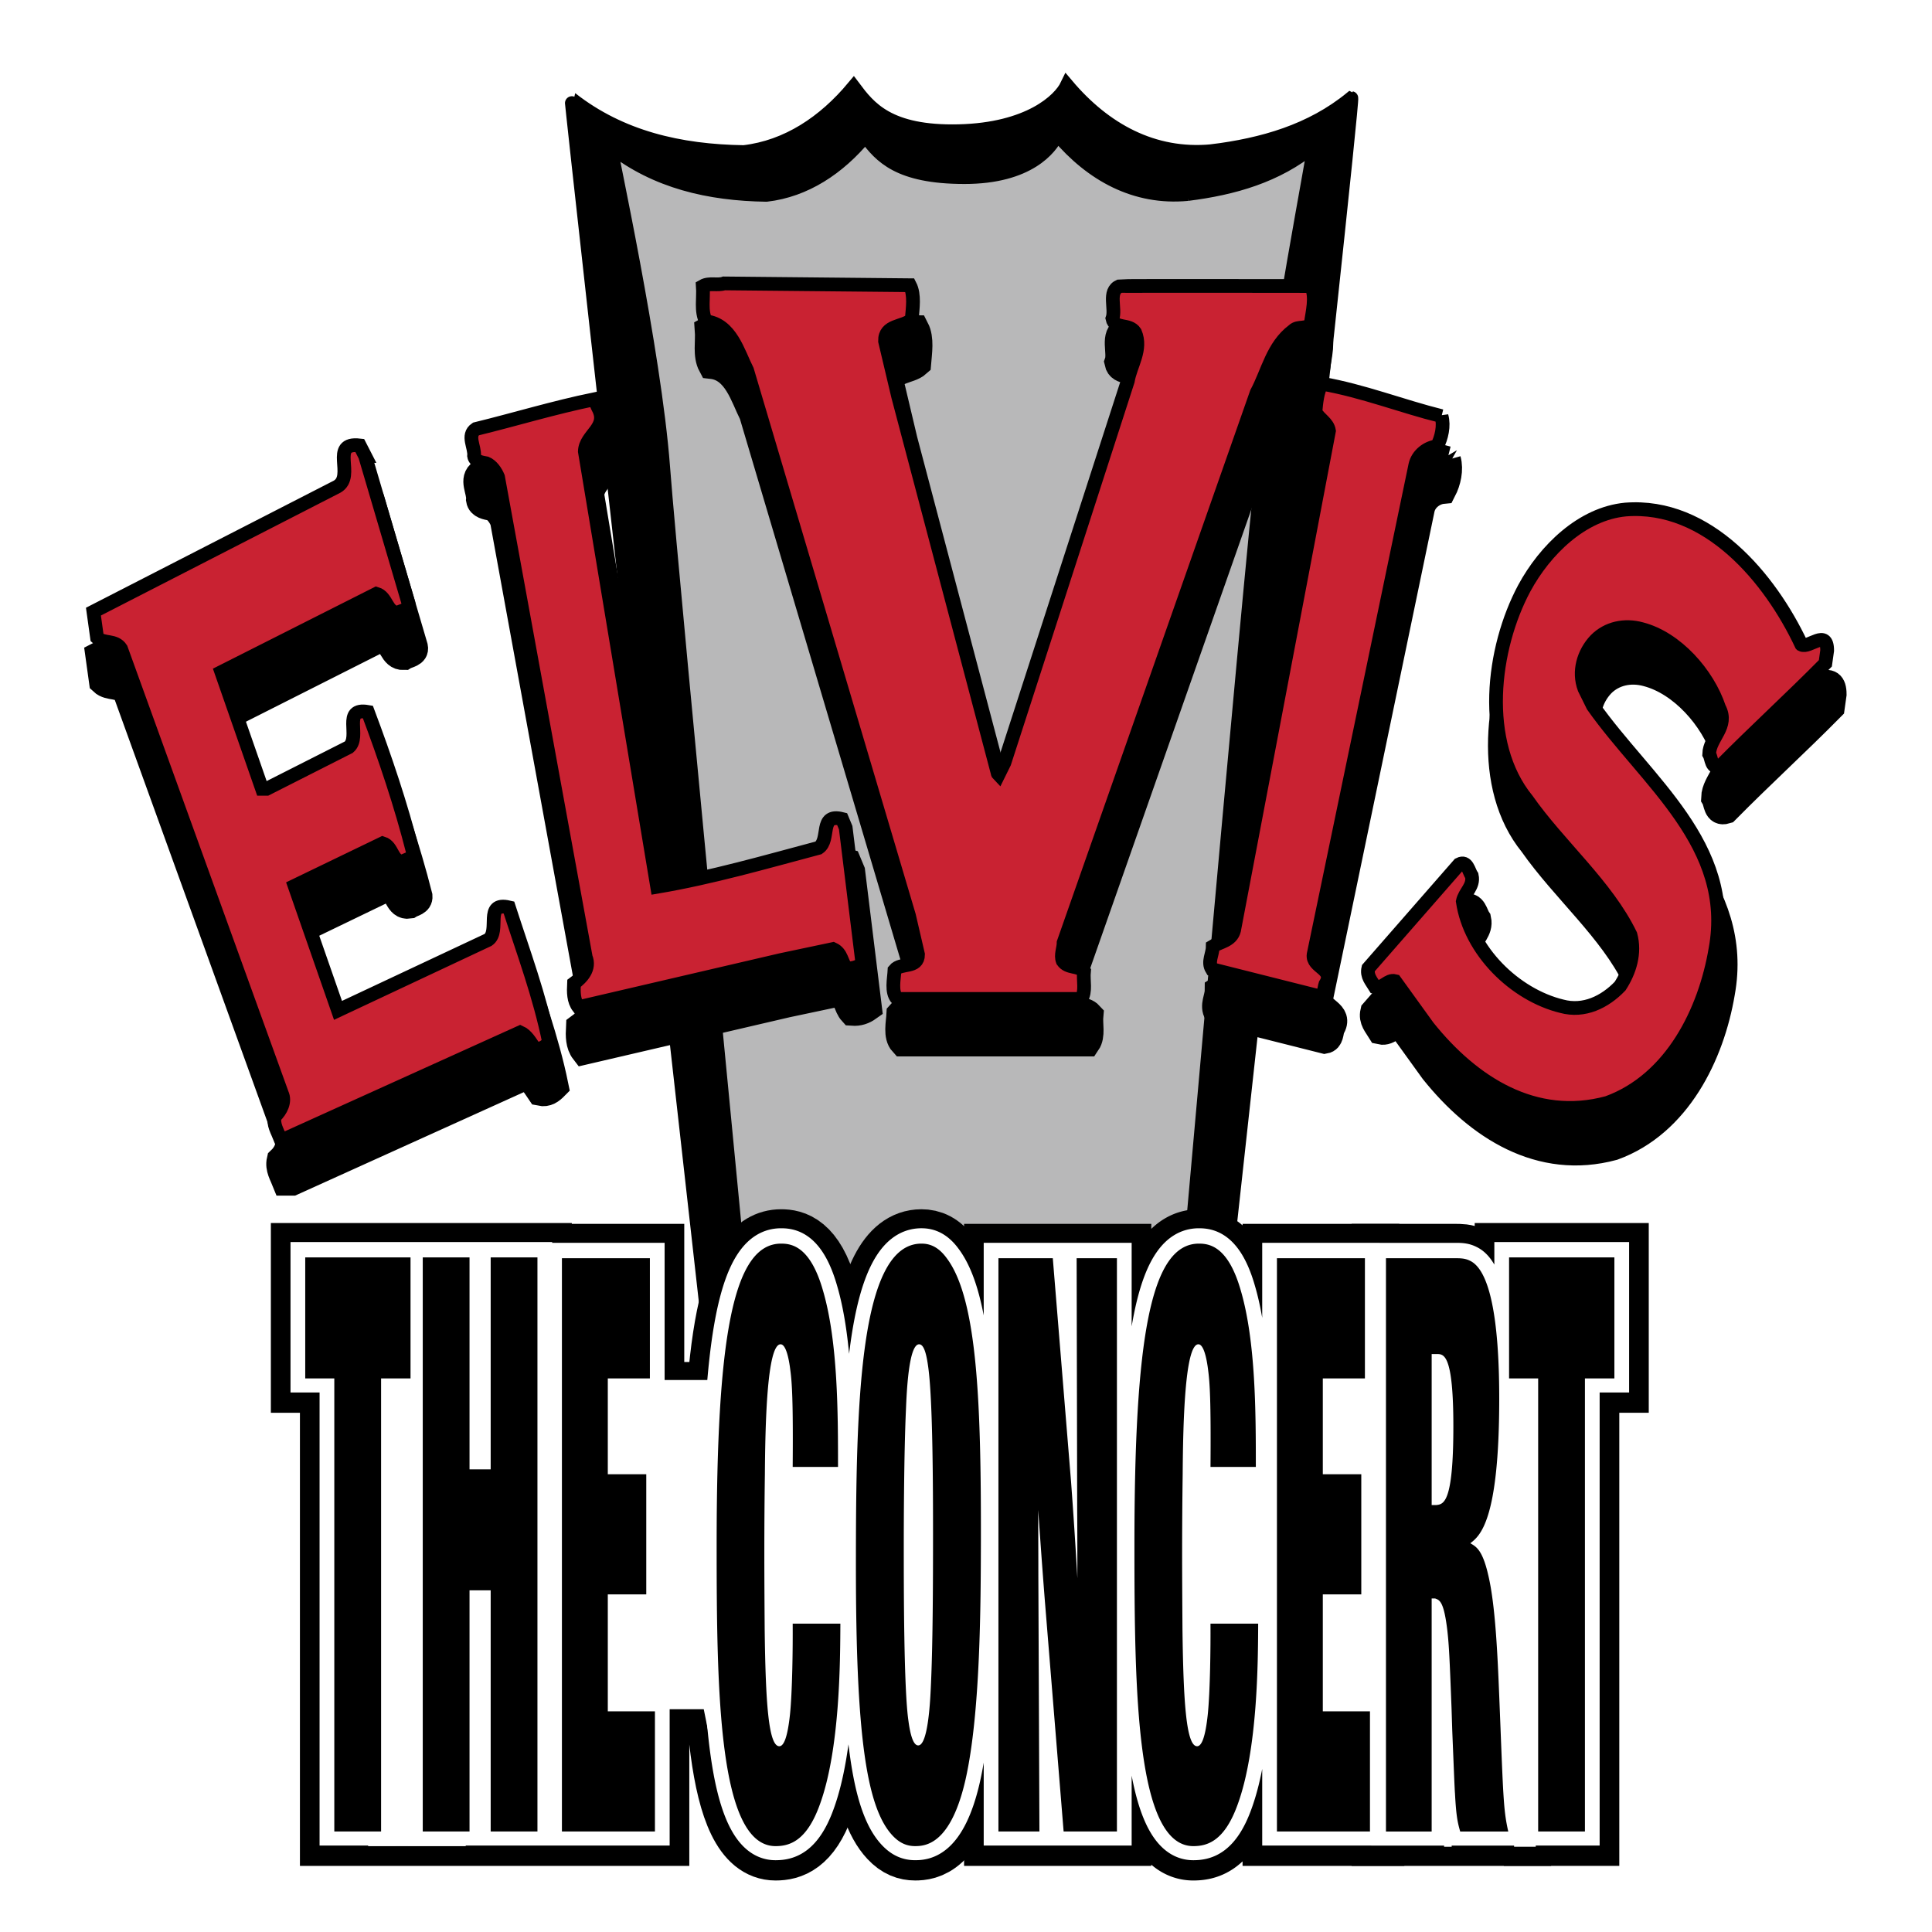 <svg xmlns="http://www.w3.org/2000/svg" width="2500" height="2500" viewBox="0 0 192.756 192.756"><path fill-rule="evenodd" clip-rule="evenodd" fill="#fff" d="M0 0h192.756v192.756H0V0z"/><path d="M120.887 15.081c5.098-.639 9.924-2.009 13.938-5.298.316.045-15.697 145.018-15.697 145.018H73.211S56.893 9.811 57.02 9.875c4.917 3.836 10.778 5.206 17.185 5.298 4.33-.502 8.029-2.97 10.96-6.486 1.543 2.055 3.461 4.566 10.478 4.402 7.014-.163 10.092-3.078 10.813-4.585 3.741 4.43 8.612 7.126 14.431 6.577z" fill-rule="evenodd" clip-rule="evenodd" stroke="#000" stroke-width="1.371" stroke-miterlimit="2.613"/><path d="M118.486 19.428c4.588-.575 8.932-1.808 12.543-4.769.09.013-3.736 20.034-5.047 31.156-1.312 11.122-9.08 99.36-9.08 99.36H75.579s-8.477-86.995-9.345-98.578c-.87-11.584-5.333-31.908-5.227-31.855 4.424 3.452 9.702 4.686 15.465 4.768 3.897-.453 7.227-2.673 9.864-5.836 1.471 1.959 3.268 4.065 9.895 4.065 6.434 0 8.65-2.938 9.266-4.23 3.368 3.987 7.753 6.413 12.989 5.919z" fill-rule="evenodd" clip-rule="evenodd" fill="#b8b8b9" stroke="#000" stroke-width="1.233" stroke-miterlimit="2.613"/><path fill="none" stroke="#000" stroke-width="1.973" stroke-miterlimit="2.613" d="M70.509 136.873h-4.212"/><path fill-rule="evenodd" clip-rule="evenodd" stroke="#000" stroke-width="6.858" stroke-miterlimit="2.613" d="M38.021 137.523h2.937v-12.072H30.453v12.072h2.9v45.207h4.668v-45.207zM53.621 125.451h-4.666v21.147h-2.11v-21.147h-4.667v57.279h4.667v-24.062h2.11v24.062h4.666v-57.279zM65.343 170.74H60.64v-11.666h3.838v-11.99H60.64v-9.561h4.2v-11.99h-8.777v57.197h9.28v-11.99zM79.087 161.99c.019 2.43-.036 6.805-.271 9.072-.235 2.188-.595 3.16-1.062 3.16-1.082 0-1.37-4.375-1.461-11.584-.018-2.512-.035-5.104-.035-7.615 0-2.674.017-5.348.054-7.939.036-4.861.198-12.963 1.567-12.963.524 0 .829 1.377.973 2.592.163 1.217.289 2.998.235 9.643h4.522c0-5.268 0-12.479-1.496-17.582-1.244-4.375-3.081-4.697-4.181-4.697-4.866 0-6.432 9.639-6.432 30.055 0 14.664.181 30.057 5.875 30.057 1.387 0 3.099-.486 4.414-4.133 2.02-5.508 2.037-14.34 2.055-18.064h-4.757v-.002z"/><path d="M97.865 153.564c.018-13.691-.361-23.98-3.407-28.031-.828-1.135-1.675-1.457-2.522-1.457-6.236 0-6.542 16.121-6.542 32.16 0 16.527.991 24.062 3.657 26.898.757.809 1.497 1.053 2.253 1.053 1.1 0 3.57-.244 5.028-6.643 1.496-6.644 1.516-17.499 1.533-23.98zm-4.776-.648c0 5.186-.019 11.504-.235 15.717-.071 1.457-.306 5.508-1.243 5.508-.432 0-.757-.811-.973-2.43-.468-3.158-.468-13.205-.468-17.418 0-2.512.018-9.236.215-13.611.073-1.781.272-6.561 1.316-6.561.487 0 .738.973.919 2.35.451 3.322.469 12.15.469 16.445z" fill-rule="evenodd" clip-rule="evenodd"/><path d="M97.865 153.564c.018-13.691-.361-23.98-3.407-28.031-.828-1.135-1.675-1.457-2.522-1.457-6.236 0-6.542 16.121-6.542 32.16 0 16.527.991 24.062 3.657 26.898.757.809 1.497 1.053 2.253 1.053 1.1 0 3.57-.244 5.028-6.643 1.496-6.644 1.516-17.499 1.533-23.98zm-4.776-.648c0 5.184-.019 11.504-.235 15.717-.071 1.457-.306 5.508-1.243 5.508-.432 0-.757-.811-.973-2.43-.468-3.158-.468-13.205-.468-17.418 0-2.512.018-9.236.215-13.611.072-1.781.272-6.561 1.316-6.561.487 0 .738.973.919 2.35.451 3.322.469 12.15.469 16.445z" fill="none" stroke="#000" stroke-width="6.858" stroke-miterlimit="2.613"/><path d="M111.436 125.533h-4.02l.055 25.115c.018 2.268.018 4.535.018 6.805a551.725 551.725 0 0 0-.631-9.641l-1.82-22.279h-5.424v57.197h4.09l-.107-25.52c0-3.404-.018-4.617-.018-6.562.27 3.807.359 5.104.648 8.83l1.891 23.252h5.318v-57.197zM120.77 161.99c.018 2.43-.037 6.805-.271 9.072-.232 2.188-.594 3.16-1.062 3.16-1.082 0-1.369-4.375-1.461-11.584-.016-2.512-.035-5.104-.035-7.615 0-2.674.02-5.348.055-7.939.035-4.861.197-12.963 1.568-12.963.521 0 .828 1.377.973 2.592.162 1.217.287 2.998.234 9.643h4.523c0-5.268 0-12.479-1.496-17.582-1.244-4.375-3.082-4.697-4.18-4.697-4.867 0-6.436 9.639-6.436 30.055 0 14.664.182 30.057 5.875 30.057 1.389 0 3.1-.486 4.416-4.133 2.018-5.508 2.037-14.34 2.055-18.064h-4.758v-.002zM136.682 170.74h-4.705v-11.666h3.839v-11.99h-3.839v-9.561h4.201v-11.99H127.4v57.197h9.282v-11.99z" fill-rule="evenodd" clip-rule="evenodd" stroke="#000" stroke-width="6.858" stroke-miterlimit="2.613"/><path d="M149.578 169.201c-.162-3.971-.379-9.074-1.1-12.072-.594-2.594-1.26-2.836-1.783-3.16.938-.729 2.883-2.188 2.883-14.42 0-8.102-.973-12.881-2.938-13.773-.486-.242-.955-.242-1.477-.242h-6.885v57.197h4.559v-23.252h.344c.467.162.883.324 1.225 3.24.162 1.459.217 2.594.414 7.695l.072 2.27c.145 3.484.234 5.832.271 6.238.125 2.348.27 2.916.521 3.809h4.795c-.434-1.945-.486-2.998-.775-10.371l-.126-3.159zm-6.74-34.107h.523c.686 0 1.641 0 1.641 7.209 0 7.697-.975 7.777-1.73 7.859h-.434v-15.068z" fill-rule="evenodd" clip-rule="evenodd"/><path d="M149.578 169.201c-.162-3.971-.379-9.074-1.1-12.072-.594-2.594-1.26-2.836-1.783-3.16.938-.729 2.883-2.188 2.883-14.42 0-8.102-.973-12.881-2.938-13.773-.486-.242-.955-.242-1.477-.242h-6.885v57.197h4.559v-23.252h.344c.467.162.883.324 1.225 3.24.162 1.459.217 2.594.414 7.695l.072 2.27c.145 3.484.234 5.832.271 6.238.125 2.348.27 2.916.521 3.809h4.795c-.434-1.945-.486-2.998-.775-10.371l-.126-3.159zm-6.74-34.107h.523c.686 0 1.641 0 1.641 7.209 0 7.697-.975 7.777-1.732 7.859h-.432v-15.068z" fill="none" stroke="#000" stroke-width="6.858" stroke-miterlimit="2.613"/><path fill-rule="evenodd" clip-rule="evenodd" stroke="#000" stroke-width="6.858" stroke-miterlimit="2.613" d="M158.129 137.523h2.939v-12.072h-10.507v12.072h2.902v45.207h4.666v-45.207z"/><path fill-rule="evenodd" clip-rule="evenodd" fill="#fff" d="M131.27 136.721h7.427v11.867h-7.427v-11.867zM131.977 159.008h7.367v13.818h-7.367v-13.818z"/><path d="M33.354 182.664h4.667v-19.195h-4.667v19.195zm8.824 0h4.667v-19.195h-4.667v19.195zm6.777 0h4.667v-19.195h-4.667v19.195zm7.108-19.195v19.195h9.28v-11.99H60.64v-7.205h-4.577zm15.515 0c.254 11.17 1.328 20.654 5.797 20.654 1.387 0 3.1-.488 4.414-4.133 1.777-4.85 2.004-12.273 2.046-16.523l-4.747.002c-.011 2.453-.082 5.686-.272 7.529-.235 2.188-.595 3.158-1.062 3.158-1.036 0-1.345-4.012-1.448-10.689l-4.728.002zm13.897 0c.281 11.535 1.34 17.223 3.577 19.6.757.811 1.497 1.055 2.253 1.055 1.1 0 3.57-.244 5.028-6.645.861-3.818 1.232-9.031 1.396-14.006l-4.71-.004a156.59 156.59 0 0 1-.164 5.1c-.071 1.457-.306 5.51-1.243 5.51-.432 0-.757-.812-.973-2.432-.231-1.559-.349-4.793-.408-8.178h-4.756zm14.138 0v19.195h4.09l-.08-19.195h-4.01zm4.944 0l1.561 19.195h5.318v-19.195h-6.879zm8.705 0c.254 11.17 1.324 20.654 5.795 20.654 1.389 0 3.1-.488 4.416-4.133 1.777-4.85 2.002-12.273 2.045-16.523l-4.748.002c-.008 2.453-.08 5.686-.271 7.529-.232 2.188-.594 3.158-1.062 3.158-1.035 0-1.344-4.012-1.447-10.689l-4.728.002zm14.138 0v19.195h9.281v-11.99h-4.705v-7.205H127.4zm10.879 19.195h4.561v-19.195h-4.561v19.195zm6.209-19.195c.105 1.207.172 2.734.332 6.881l.072 2.27c.145 3.482.234 5.832.271 6.238.125 2.348.27 2.916.521 3.807h4.795c-.434-1.945-.486-2.998-.775-10.369l-.127-3.16c-.072-1.76-.154-3.742-.287-5.664l-4.802-.003zm8.975 19.195h4.666v-19.195h-4.666v19.195z" fill-rule="evenodd" clip-rule="evenodd" fill="#fff"/><path d="M38.021 163.469v-26.012h2.937v-12.07H30.453v12.07h2.901v26.012h4.667zm8.824 0v-4.865h2.109v4.865h4.666v-38.082h-4.666v21.145h-2.109v-21.145h-4.667v38.082h4.667zm13.795 0v-4.461h3.838v-11.99H60.64v-9.561h4.2v-11.99h-8.777v38.002h4.577zm15.666 0l-.013-.896c-.018-2.512-.035-5.104-.035-7.615 0-2.672.017-5.346.054-7.939.036-4.859.198-12.961 1.567-12.961.524 0 .829 1.377.973 2.592.163 1.215.289 2.996.235 9.641h4.522c0-5.266 0-12.477-1.496-17.58-1.244-4.375-3.08-4.697-4.181-4.697-4.865 0-6.432 9.639-6.432 30.055 0 3.154.008 6.342.077 9.404l4.729-.004zm7.529 0c.005-.578.008-1.098.009-1.545h-4.757c.003.455.005.98.001 1.547l4.747-.002zm6.396 0c-.061-3.475-.061-7.107-.061-9.24 0-2.512.018-9.236.215-13.609.073-1.783.272-6.562 1.316-6.562.487 0 .738.971.919 2.348.45 3.322.468 12.152.468 16.447 0 3.357-.008 7.189-.071 10.617h4.71c.121-3.67.129-7.215.137-9.971.018-13.689-.361-23.979-3.407-28.031-.828-1.133-1.675-1.455-2.522-1.455-6.236 0-6.542 16.119-6.542 32.16 0 2.66.025 5.09.081 7.301l4.757-.005zm13.392 0l-.027-6.324c0-3.402-.018-4.617-.018-6.562.27 3.809.359 5.104.648 8.83l.33 4.057h6.879v-38.002h-4.02l.055 25.115c.018 2.27.018 4.537.018 6.807a552.072 552.072 0 0 0-.631-9.643l-1.82-22.279h-5.424v38.002h4.01v-.001zm14.365 0c-.004-.295-.008-.594-.014-.896-.016-2.512-.035-5.104-.035-7.615 0-2.672.02-5.346.055-7.939.035-4.859.197-12.961 1.568-12.961.521 0 .828 1.377.973 2.592.162 1.215.287 2.996.234 9.641h4.523c0-5.266 0-12.477-1.496-17.58-1.244-4.375-3.082-4.697-4.18-4.697-4.867 0-6.436 9.639-6.436 30.055 0 3.154.008 6.342.08 9.404l4.728-.004zm7.53 0l.01-1.545h-4.758c.002.455.004.98 0 1.547l4.748-.002zm6.459 0v-4.461h3.84v-11.99h-3.84v-9.561h4.201v-11.99H127.4v38.002h4.577zm10.861 0v-4.057h.344c.467.164.883.324 1.225 3.242.031.273.057.535.082.814h4.803c-.166-2.414-.41-4.736-.812-6.404-.594-2.592-1.26-2.836-1.783-3.16.938-.729 2.883-2.188 2.883-14.42 0-8.102-.973-12.883-2.938-13.771-.486-.246-.955-.246-1.477-.246h-6.885v38.002h4.558zm15.291 0v-26.012h2.939v-12.07H150.56v12.07h2.902v26.012h4.667zm-15.291-28.442h.523c.686 0 1.641 0 1.641 7.211 0 7.695-.975 7.777-1.73 7.859h-.434v-15.07z" fill-rule="evenodd" clip-rule="evenodd" fill="#fff"/><path d="M158.129 137.457h2.939v-12.068H150.56v12.068h2.902v45.207h4.666v-45.207h.001zm-15.291-2.43h.523c.686 0 1.641 0 1.641 7.211 0 7.695-.975 7.777-1.73 7.859h-.434v-15.07zm6.74 34.108c-.162-3.969-.379-9.074-1.1-12.07-.594-2.592-1.26-2.836-1.783-3.16.938-.729 2.883-2.188 2.883-14.42 0-8.102-.973-12.883-2.938-13.771-.486-.246-.955-.246-1.477-.246h-6.885v57.197h4.559v-23.252h.344c.467.164.883.324 1.225 3.242.162 1.457.217 2.592.414 7.695l.072 2.27c.145 3.482.234 5.832.271 6.238.125 2.348.27 2.916.521 3.807h4.795c-.434-1.945-.486-2.998-.775-10.369l-.126-3.161zm-12.896 1.539h-4.705v-11.666h3.84v-11.99h-3.84v-9.561h4.201v-11.99H127.4v57.197h9.281v-11.99h.001zm-15.912-8.75c.018 2.43-.037 6.805-.271 9.074-.232 2.188-.594 3.158-1.062 3.158-1.082 0-1.369-4.373-1.461-11.584-.016-2.512-.035-5.104-.035-7.615 0-2.672.02-5.346.055-7.939.035-4.859.197-12.961 1.568-12.961.521 0 .828 1.377.973 2.592.162 1.215.287 2.996.234 9.641h4.523c0-5.266 0-12.477-1.496-17.58-1.244-4.375-3.082-4.697-4.18-4.697-4.867 0-6.436 9.639-6.436 30.055 0 14.662.182 30.057 5.875 30.057 1.389 0 3.1-.488 4.416-4.133 2.018-5.508 2.037-14.338 2.055-18.066h-4.758v-.002zm-9.334-36.457h-4.02l.055 25.115c.018 2.27.018 4.537.018 6.807a552.072 552.072 0 0 0-.631-9.643l-1.82-22.279h-5.424v57.197h4.09l-.107-25.52c0-3.402-.018-4.617-.018-6.562.27 3.809.359 5.104.648 8.83l1.891 23.252h5.318v-57.197zm-18.347 27.385c0 5.186-.019 11.502-.235 15.717-.071 1.457-.306 5.51-1.243 5.51-.432 0-.757-.812-.973-2.432-.468-3.16-.468-13.205-.468-17.418 0-2.512.018-9.236.215-13.609.073-1.783.272-6.562 1.316-6.562.487 0 .738.971.919 2.348.451 3.321.469 12.151.469 16.446zm4.776.646c.018-13.689-.361-23.979-3.407-28.031-.828-1.133-1.675-1.455-2.522-1.455-6.236 0-6.542 16.121-6.542 32.16 0 16.527.991 24.062 3.657 26.898.757.809 1.497 1.053 2.253 1.053 1.1 0 3.57-.244 5.028-6.645 1.496-6.64 1.516-17.499 1.533-23.98zm-18.778 8.426c.019 2.43-.036 6.805-.271 9.074-.235 2.188-.595 3.158-1.062 3.158-1.082 0-1.369-4.373-1.461-11.584-.018-2.512-.035-5.104-.035-7.615 0-2.672.017-5.346.054-7.939.036-4.859.198-12.961 1.567-12.961.524 0 .829 1.377.973 2.592.163 1.215.289 2.996.235 9.641h4.522c0-5.266 0-12.477-1.496-17.58-1.244-4.375-3.08-4.697-4.181-4.697-4.865 0-6.432 9.639-6.432 30.055 0 14.662.181 30.057 5.875 30.057 1.387 0 3.1-.488 4.414-4.133 2.02-5.508 2.037-14.338 2.055-18.066h-4.757v-.002zm-13.744 8.75H60.64v-11.666h3.838v-11.99H60.64v-9.561h4.2v-11.99h-8.777v57.197h9.28v-11.99zm-11.722-45.285h-4.666v21.143h-2.109v-21.143h-4.667v57.275h4.667v-24.061h2.109v24.061h4.666v-57.275zm-15.6 12.068h2.937v-12.068H30.453v12.068h2.9v45.207h4.667v-45.207h.001z" fill="none" stroke="#fff" stroke-width="2.938" stroke-miterlimit="2.613"/><path fill-rule="evenodd" clip-rule="evenodd" fill="#fff" d="M36.73 136.975h9.737v47.216H36.73v-47.216zM75.093 145.137h11.683v17.086H75.093v-17.086zM117.064 142.865h10.6v21.041h-10.6v-21.041zM146.773 136.469h8.293v46.291h-8.293v-46.291z"/><path fill-rule="evenodd" clip-rule="evenodd" fill="#fff" d="M151.061 182.191h2.16v2.059h-2.16v-2.059zM90.337 146.668h2.667v12.441h-2.667v-12.441zM75.759 141.178h4.234v24.699h-4.234v-24.699zM144.078 182.316h.756v1.936h-.756v-1.936zM118.547 163.055h2.816v3.681h-2.816v-3.681z"/><path fill-rule="evenodd" clip-rule="evenodd" fill="#fff" d="M90.49 145.434h2.704v22.355H90.49v-22.355z"/><path fill-rule="evenodd" clip-rule="evenodd" d="M38.021 137.523h2.937v-12.072H30.453v12.072h2.901v45.207h4.667v-45.207zM53.621 125.451h-4.666v21.147h-2.11v-21.147h-4.667v57.279h4.667v-24.062h2.11v24.062h4.666v-57.279zM65.343 170.74H60.64v-11.666h3.838v-11.99H60.64v-9.561h4.2v-11.99h-8.777v57.197h9.28v-11.99zM79.087 161.99c.019 2.43-.036 6.805-.271 9.072-.235 2.188-.595 3.16-1.062 3.16-1.082 0-1.369-4.375-1.461-11.584-.018-2.512-.035-5.104-.035-7.617 0-2.672.017-5.346.054-7.938.036-4.861.198-12.963 1.567-12.963.524 0 .829 1.377.973 2.592.163 1.217.289 2.998.235 9.643h4.522c0-5.268 0-12.479-1.496-17.582-1.244-4.375-3.08-4.697-4.181-4.697-4.865 0-6.432 9.639-6.432 30.055 0 14.664.181 30.057 5.875 30.057 1.387 0 3.1-.486 4.414-4.133 2.02-5.508 2.037-14.34 2.055-18.064h-4.757v-.001zM97.865 153.564c.018-13.691-.361-23.98-3.407-28.031-.828-1.135-1.675-1.457-2.522-1.457-6.236 0-6.542 16.121-6.542 32.16 0 16.527.991 24.062 3.657 26.898.757.809 1.497 1.053 2.253 1.053 1.1 0 3.57-.244 5.028-6.643 1.496-6.644 1.516-17.499 1.533-23.98zm-4.776-.648c0 5.186-.019 11.504-.235 15.717-.071 1.457-.306 5.508-1.243 5.508-.432 0-.757-.811-.973-2.43-.468-3.158-.468-13.205-.468-17.418 0-2.512.018-9.236.215-13.611.073-1.781.272-6.561 1.316-6.561.487 0 .738.973.919 2.35.451 3.322.469 12.15.469 16.445zM111.436 125.533h-4.02l.055 25.115c.018 2.268.018 4.535.018 6.805a551.725 551.725 0 0 0-.631-9.641l-1.82-22.279h-5.424v57.197h4.09l-.107-25.52c0-3.404-.018-4.617-.018-6.562.27 3.807.359 5.104.648 8.83l1.891 23.252h5.318v-57.197zM120.77 161.99c.018 2.43-.037 6.805-.271 9.072-.232 2.188-.594 3.16-1.062 3.16-1.082 0-1.369-4.375-1.461-11.584-.016-2.512-.035-5.104-.035-7.617 0-2.672.02-5.346.055-7.938.035-4.861.197-12.963 1.568-12.963.521 0 .828 1.377.973 2.592.162 1.217.287 2.998.234 9.643h4.523c0-5.268 0-12.479-1.496-17.582-1.244-4.375-3.082-4.697-4.18-4.697-4.867 0-6.436 9.639-6.436 30.055 0 14.664.182 30.057 5.875 30.057 1.389 0 3.1-.486 4.416-4.133 2.018-5.508 2.037-14.34 2.055-18.064h-4.758v-.001zM136.682 170.74h-4.705v-11.666h3.839v-11.99h-3.839v-9.561h4.201v-11.99H127.4v57.197h9.282v-11.99zM149.578 169.201c-.162-3.971-.379-9.074-1.1-12.072-.594-2.594-1.26-2.836-1.783-3.16.938-.729 2.883-2.188 2.883-14.42 0-8.102-.973-12.881-2.938-13.773-.486-.242-.955-.242-1.477-.242h-6.885v57.197h4.559v-23.252h.344c.467.162.883.324 1.225 3.24.162 1.459.217 2.594.414 7.695l.072 2.27c.145 3.484.234 5.832.271 6.238.125 2.348.27 2.916.521 3.809h4.795c-.434-1.945-.486-2.998-.775-10.371l-.126-3.159zm-6.74-34.107h.523c.686 0 1.641 0 1.641 7.209 0 7.697-.975 7.777-1.73 7.859h-.434v-15.068zM158.129 137.523h2.939v-12.072h-10.507v12.072h2.902v45.207h4.666v-45.207z"/><path fill-rule="evenodd" clip-rule="evenodd" fill="#fff" d="M61.621 138.469v7.48l3.779.174v13.572l-3.779.524v10.31h8.592l.517 2.567.171-35.41h-4.814l-.171.609-4.295.174z"/><path d="M91.348 32.826c.496.959.271 2.328.181 3.425-.857.776-2.708.502-2.662 2.147l1.309 5.526 9.922 37.544c0 .092.045.138.09.183l.588-1.188 12.312-38.092c.27-1.599 1.443-3.151.723-4.843-.586-.912-2.029-.274-2.256-1.369.361-1.006-.496-2.741.723-3.243.174-.047 19.324-.006 19.104-.014.543 1.097.109 2.618-.025 3.714-.406.684-1.264.229-1.76.73-2.074 1.552-2.525 4.11-3.652 6.212l-19.26 54.853c0 .596-.314 1.236-.09 1.828.541.777 1.533.412 2.119 1.053-.09.912.227 2.008-.271 2.738H90.085c-.632-.686-.316-1.963-.272-2.877.632-.775 2.345-.137 2.345-1.553l-.9-3.883L75.11 41.32c-.902-1.78-1.624-4.612-4.104-4.886-.542-1.004-.226-2.33-.317-3.517.632-.365 1.49-.046 2.12-.274l18.539.183zM144.391 45.887c.27.96 0 2.146-.451 3.015-.947.091-1.939.822-2.164 1.873l-10.148 48.826c-.182 1.324 2.164 1.416 1.172 2.969-.137.412-.09 1.096-.631 1.188l-10.689-2.693c-.451-.732.09-1.51.09-2.285.721-.457 1.848-.547 2.119-1.6l9.473-49.83c-.135-.823-.949-1.142-1.354-1.873.09-1.004.18-2.011.631-2.833 4.149.732 7.938 2.238 11.952 3.243zM60.226 45.021c1.128 2.009-1.262 2.694-1.309 4.384l7.217 43.437c5.413-.914 10.78-2.466 16.102-3.882 1.218-.823 0-3.472 2.346-2.877l.362.867 1.668 13.565c-.452.322-.947.504-1.58.457-.541-.592-.451-1.506-1.353-1.918l-5.187 1.098-20.206 4.705c-.496-.641-.496-1.51-.451-2.375.812-.596 1.624-1.51 1.173-2.604l-8.75-47.915c-.226-.547-.632-1.142-1.173-1.37-.496-.091-1.128-.184-1.219-.73.091-.914-.767-2.055.181-2.694 3.924-.959 7.803-2.147 11.817-2.97l.362.822zM36.997 49.862l4.331 14.708c.134.639-.677.686-1.038.912-1.173.047-1.082-1.552-2.165-1.871l-15.47 7.809 4.059 11.647h.451l8.208-4.156c1.219-1.051-.722-3.974 1.896-3.517 1.713 4.566 3.292 9.227 4.51 14.022.045.593-.587.638-.947.867-1.173.183-1.039-1.461-2.075-1.781l-8.795 4.248 4.33 12.423 14.974-7.035c1.264-.865-.45-3.836 2.075-3.241 1.443 4.478 3.067 8.815 4.015 13.474-.405.41-.811.73-1.443.594-.407-.594-.812-1.324-1.444-1.6L29.15 117.916h-.632c-.271-.686-.722-1.369-.541-2.146.632-.592 1.083-1.506.721-2.283L12.641 69.091c-.586-.914-1.714-.457-2.391-1.097l-.361-2.603L34.2 52.922c1.85-1.05-.812-4.477 2.255-4.11l.542 1.05zM180.293 68.68c.768.412 2.57-1.645 2.57.593l-.18 1.279c-3.473 3.517-7.035 6.76-10.508 10.277-.902.274-.812-.776-1.084-1.233.047-1.644 1.986-2.741.992-4.614-1.127-3.379-4.24-6.942-7.758-7.856-1.67-.456-3.383-.091-4.555 1.097-1.219 1.279-1.76 3.151-1.129 4.841l.857 1.735c5.324 7.537 14.119 13.886 12.225 24.253-1.039 6.166-4.377 13.018-10.781 15.348-7.262 1.965-13.441-2.01-17.906-7.582l-3.293-4.566c-.721-.184-1.172.775-1.982.592-.363-.592-.859-1.096-.678-1.873l9.064-10.367c.814-.412.947.686 1.264 1.141.227 1.051-.721 1.645-.902 2.558.723 4.934 5.188 9.318 9.879 10.459 2.209.596 4.285-.41 5.818-2.008.947-1.461 1.533-3.289 1.037-5.117-2.391-4.932-7.125-8.906-10.328-13.473-4.646-5.709-3.475-15.119-.271-21.103 2.076-3.836 5.773-7.444 10.104-7.856 8.209-.639 14.434 6.852 17.545 13.475z" fill-rule="evenodd" clip-rule="evenodd" stroke="#000" stroke-width="2.74" stroke-miterlimit="2.613"/><path d="M90.781 28.457c.496.958.271 2.33.18 3.426-.856.776-2.706.502-2.661 2.146l1.309 5.527L99.532 77.1c0 .09.045.137.09.183l.586-1.188 12.314-38.093c.27-1.597 1.443-3.151.721-4.841-.588-.915-2.029-.274-2.256-1.371.361-1.004-.496-2.74.723-3.242.176-.049 19.324-.008 19.105-.014.539 1.095.109 2.618-.027 3.712-.406.686-1.262.229-1.758.731-2.076 1.554-2.527 4.11-3.654 6.211l-19.258 54.856c0 .594-.316 1.233-.092 1.828.543.777 1.535.41 2.119 1.05-.09.914.227 2.01-.27 2.74H89.517c-.631-.684-.315-1.965-.271-2.877.632-.777 2.346-.137 2.346-1.554l-.903-3.882-16.146-54.396c-.902-1.782-1.624-4.613-4.105-4.888-.541-1.004-.226-2.328-.315-3.516.632-.366 1.488-.046 2.12-.274l18.538.182zM143.824 41.52c.27.959 0 2.147-.451 3.015-.947.091-1.941.822-2.166 1.872l-10.148 48.827c-.18 1.325 2.166 1.417 1.172 2.97-.135.41-.09 1.096-.631 1.186l-10.689-2.693c-.451-.731.09-1.507.09-2.283.723-.457 1.85-.549 2.121-1.599l9.471-49.832c-.135-.821-.947-1.142-1.354-1.873.092-1.005.182-2.009.633-2.832 4.149.729 7.937 2.238 11.952 3.242zM59.658 40.652c1.128 2.011-1.263 2.695-1.308 4.385l7.216 43.437c5.414-.914 10.78-2.467 16.104-3.883 1.217-.822 0-3.471 2.345-2.877l.36.868 1.671 13.566c-.452.319-.949.503-1.579.456-.543-.594-.452-1.507-1.354-1.917l-5.187 1.095-20.207 4.705c-.496-.641-.496-1.506-.451-2.375.813-.594 1.624-1.508 1.173-2.604l-8.75-47.912c-.226-.549-.631-1.142-1.173-1.37-.496-.092-1.128-.183-1.218-.73.09-.914-.766-2.056.181-2.696 3.923-.959 7.802-2.146 11.817-2.968l.36.82zM36.429 45.495l4.33 14.706c.136.64-.676.686-1.037.914-1.173.046-1.083-1.552-2.165-1.873l-15.471 7.811 4.06 11.647h.451l8.209-4.157c1.218-1.05-.722-3.973 1.894-3.516 1.714 4.567 3.293 9.225 4.51 14.021.045.595-.585.64-.947.869-1.173.183-1.037-1.461-2.075-1.782l-8.795 4.248 4.33 12.423 14.975-7.033c1.263-.868-.451-3.836 2.075-3.243 1.443 4.477 3.067 8.815 4.014 13.475-.406.41-.813.73-1.443.592-.407-.592-.813-1.322-1.444-1.598L28.582 113.55h-.632c-.27-.686-.722-1.369-.541-2.146.63-.594 1.082-1.508.722-2.283L12.074 64.722c-.587-.913-1.715-.457-2.39-1.095l-.362-2.604 24.311-12.469c1.85-1.052-.811-4.477 2.256-4.112l.54 1.053zM179.727 64.312c.766.41 2.57-1.645 2.57.593l-.18 1.278c-3.475 3.518-7.037 6.761-10.51 10.276-.902.276-.812-.776-1.082-1.232.045-1.645 1.984-2.74.992-4.613-1.129-3.38-4.24-6.943-7.76-7.856-1.668-.457-3.381-.091-4.555 1.097-1.217 1.278-1.76 3.151-1.127 4.841l.857 1.735c5.32 7.537 14.117 13.885 12.223 24.254-1.037 6.166-4.375 13.017-10.779 15.347-7.262 1.963-13.441-2.01-17.906-7.584l-3.293-4.566c-.723-.184-1.174.775-1.986.594-.359-.594-.855-1.096-.674-1.873l9.064-10.369c.811-.409.947.686 1.262 1.143.227 1.051-.721 1.645-.9 2.558.721 4.933 5.188 9.318 9.879 10.459 2.209.594 4.283-.41 5.816-2.01.947-1.461 1.535-3.289 1.037-5.115-2.391-4.934-7.127-8.908-10.328-13.475-4.646-5.709-3.473-15.118-.271-21.101 2.074-3.836 5.773-7.444 10.104-7.856 8.209-.639 14.433 6.852 17.547 13.475z" fill-rule="evenodd" clip-rule="evenodd" fill="#c92232" stroke="#000" stroke-width="1.371" stroke-miterlimit="2.613"/><path d="M177.201 85.556c0 1.873 1.471 3.081 3.117 3.081s3.117-1.208 3.117-3.081c0-1.865-1.471-3.065-3.117-3.065s-3.117 1.2-3.117 3.065zm.828 0c0-1.397 1.016-2.408 2.289-2.408 1.258 0 2.287 1.011 2.287 2.408 0 1.405-1.029 2.423-2.287 2.423-1.273 0-2.289-1.018-2.289-2.423zm1.08 1.717h.674v-1.471h.422l.826 1.471h.707l-.908-1.504c.504-.041.893-.288.893-.92 0-.748-.479-1.018-1.332-1.018h-1.281v3.442h-.001zm.674-2.909h.566c.311 0 .699.058.699.428 0 .419-.283.477-.666.477h-.6v-.905h.001z" fill-rule="evenodd" clip-rule="evenodd" fill="#fff"/></svg>